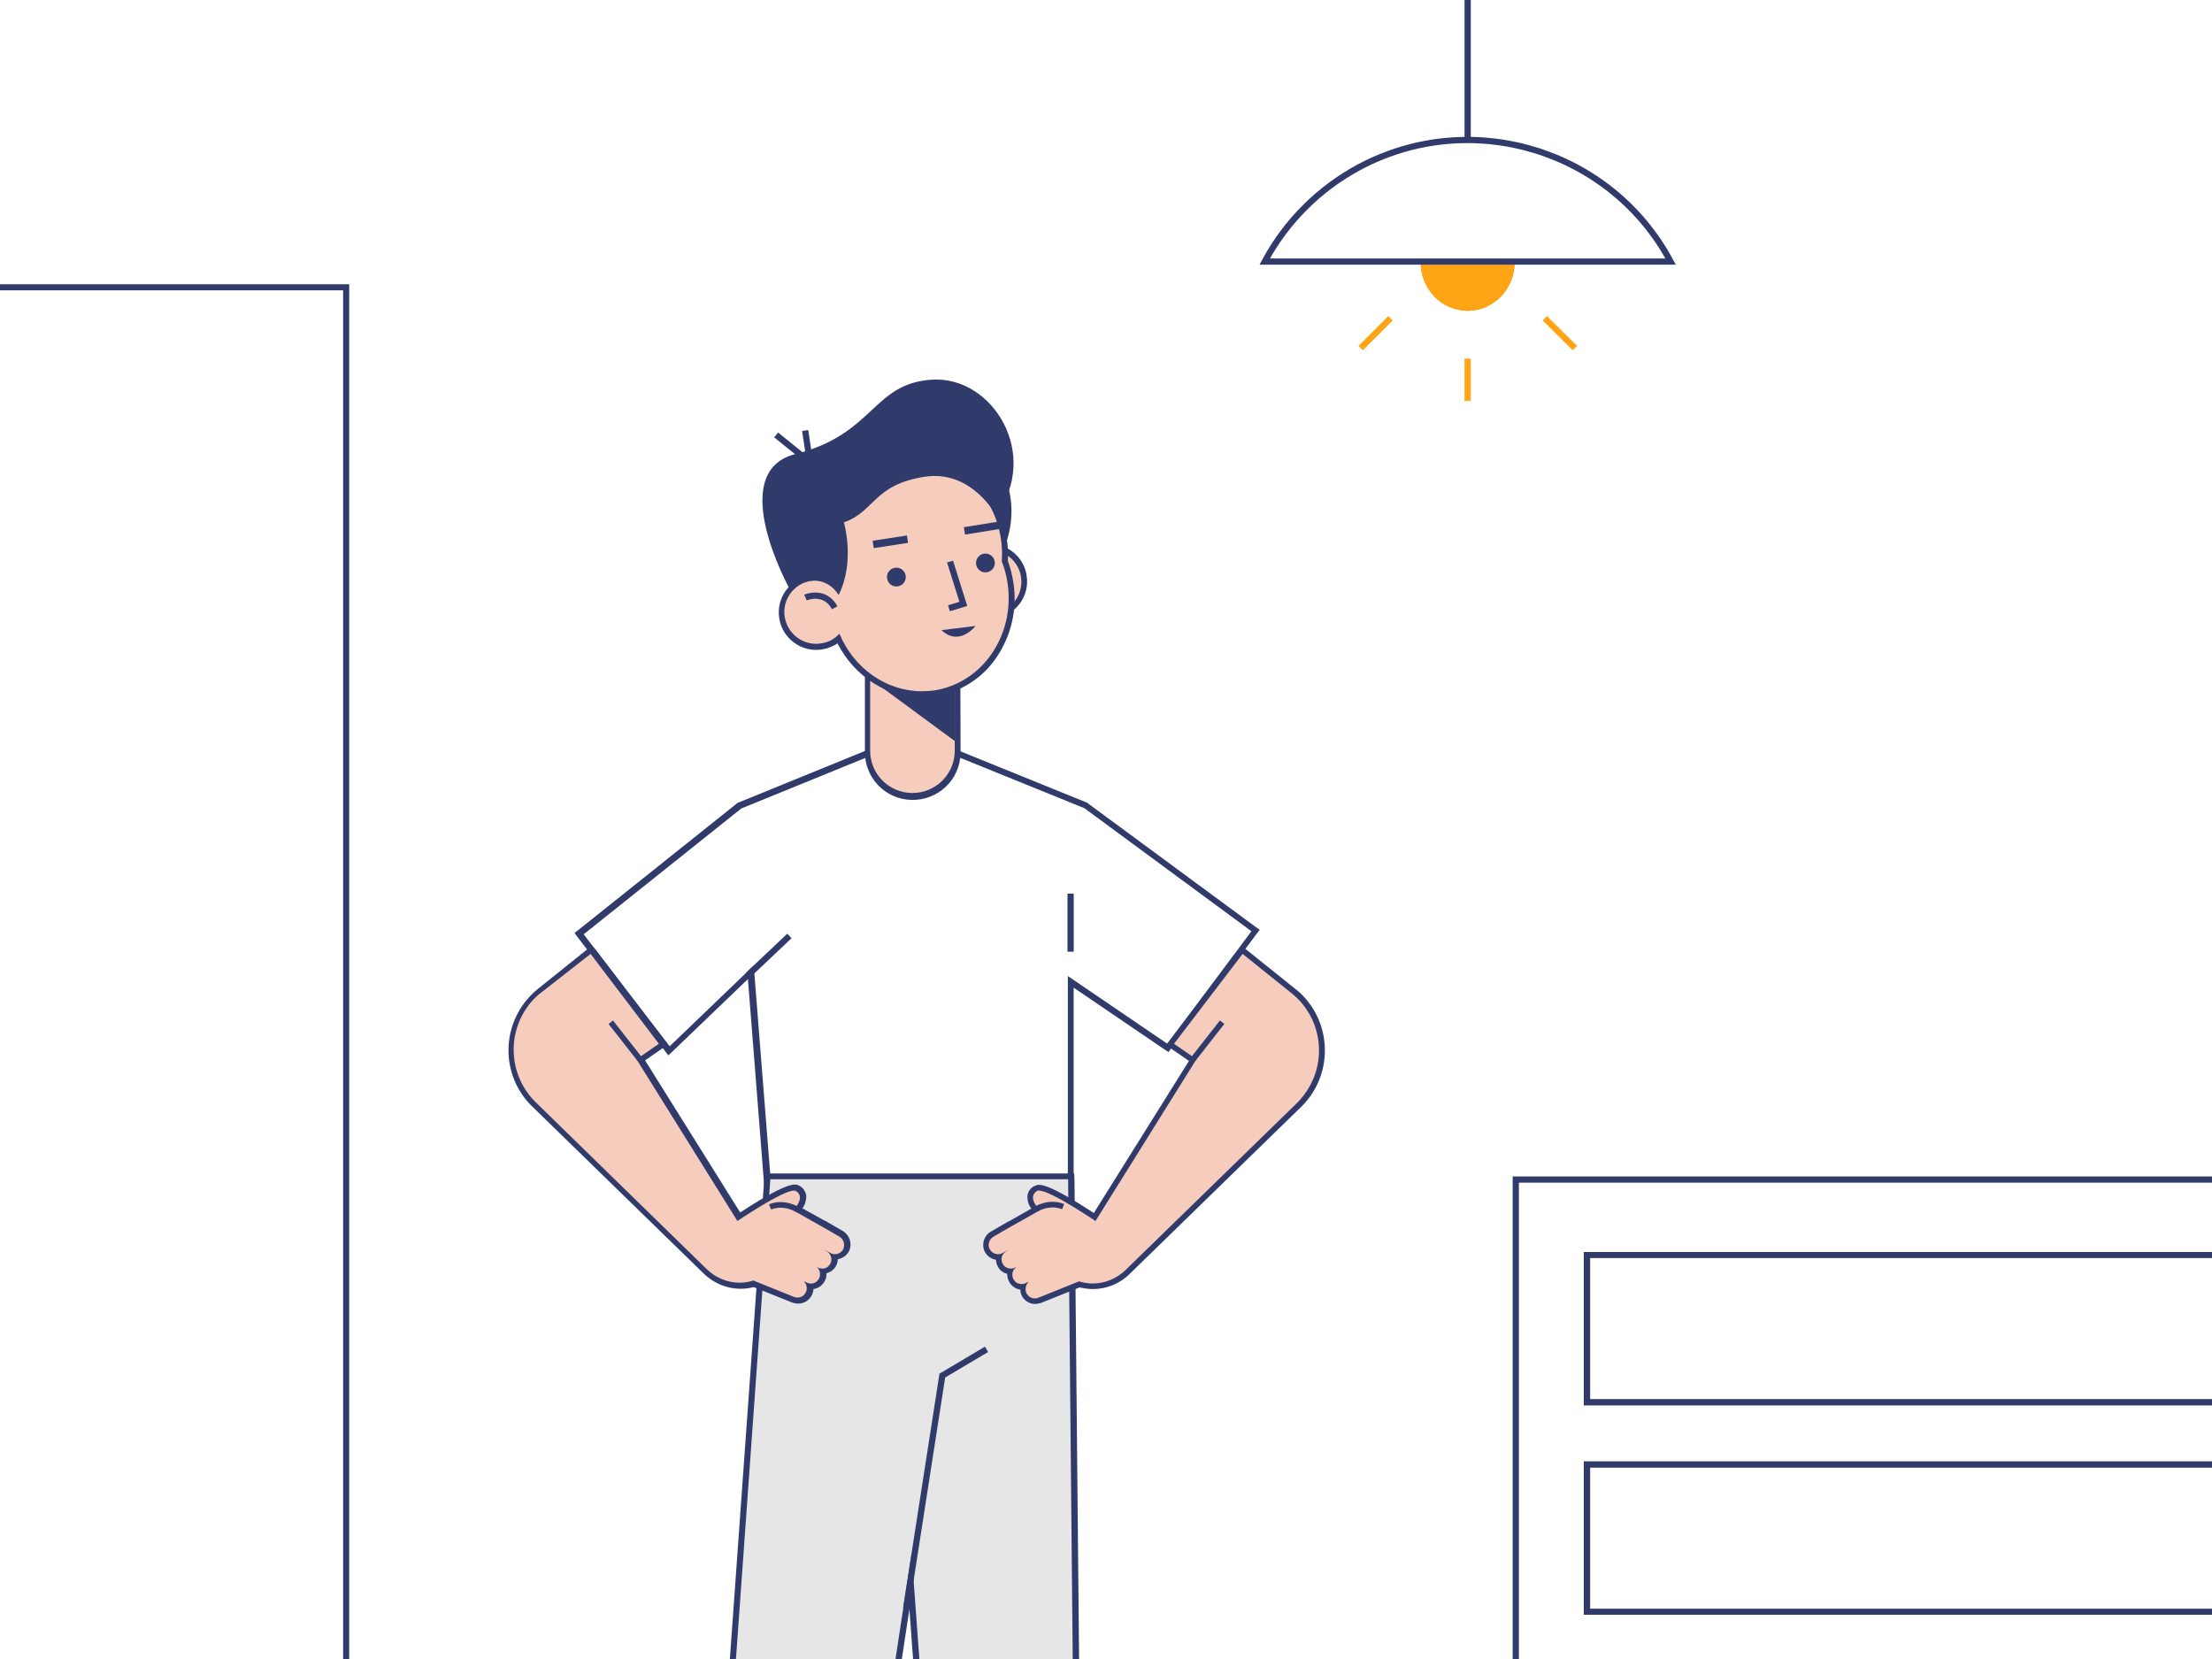 <svg width="800" height="600" viewBox="0 0 800 600" fill="none" xmlns="http://www.w3.org/2000/svg">
<g clip-path="url(#clip0_137_3605)">
<rect width="800" height="600" fill="white"/>
<g filter="url(#filter0_f_137_3605)">
<path d="M530.8 112.398C540.189 112.398 547.8 104.563 547.8 94.898C547.8 85.234 540.189 77.398 530.8 77.398C521.411 77.398 513.8 85.234 513.8 94.898C513.8 104.563 521.411 112.398 530.8 112.398Z" fill="#FFA515"/>
</g>
<path d="M530.8 112.398C540.189 112.398 547.8 104.563 547.8 94.898C547.8 85.234 540.189 77.398 530.8 77.398C521.411 77.398 513.8 85.234 513.8 94.898C513.8 104.563 521.411 112.398 530.8 112.398Z" fill="#FFA515"/>
<path d="M530.8 -1.801V50.699" stroke="#313B6B" stroke-width="2.25" stroke-miterlimit="10"/>
<path d="M604.2 94.599C582.5 54.099 532 38.798 491.5 60.498C477 68.299 465.2 80.099 457.4 94.599H604.2Z" fill="white" stroke="#313B6B" stroke-width="2.25" stroke-miterlimit="10"/>
<path d="M357.9 222.899C351 222.899 345.4 217.299 345.4 210.299C345.4 203.399 351 197.799 358 197.799C364.9 197.799 370.5 203.399 370.5 210.399C370.5 216.599 366 221.899 359.8 222.799C359.1 222.899 358.5 222.899 357.9 222.899Z" fill="#F6CCBD"/>
<path d="M357.9 198.899C364.2 198.899 369.4 203.999 369.4 210.399C369.4 216.699 364.3 221.899 357.9 221.899C351.6 221.899 346.4 216.799 346.4 210.399C346.4 204.699 350.5 199.899 356.2 198.999C356.7 198.899 357.3 198.899 357.9 198.899ZM357.9 196.699C357.2 196.699 356.6 196.799 355.9 196.799C348.5 197.899 343.3 204.799 344.4 212.299C345.5 219.699 352.5 224.899 359.9 223.699C367.3 222.499 372.5 215.599 371.3 208.199C370.4 201.699 364.7 196.699 357.9 196.699Z" fill="#313B6B"/>
<path d="M361.8 168.799C367.6 179.699 367.1 192.999 360.4 203.399L341.6 169.799L361.8 168.799Z" fill="#313B6B"/>
<path d="M278.8 442.7L271.7 351.7L242 380.1L209.5 337.7L267.5 291.4L314.9 272.1L330.5 285.3L345.4 272.1L392.8 291.4L454.2 336.7L422.5 379.2L387.4 355.2V442.7H278.8Z" fill="white"/>
<path d="M345.6 273.399L392.2 292.299L452.6 336.799L422.2 377.499L386.2 352.999V441.499H279.9L272.6 349.199L242.2 378.399L211.1 337.899L268.1 292.399L314.7 273.399L330.5 286.699L345.6 273.399ZM345.2 270.799L344.2 271.699L330.5 283.699L316.1 271.599L315.1 270.699L313.8 271.199L267.2 290.199L266.9 290.299L266.6 290.499L209.6 335.999L207.8 337.399L209.1 339.199L240.2 379.699L241.7 381.699L243.5 379.999L270.5 354.099L277.4 441.699L277.6 443.799H388.3V441.499V357.199L420.8 379.299L422.6 380.499L423.8 378.799L454.2 338.099L455.6 336.299L453.8 334.999L393.4 290.499L393.2 290.299L392.9 290.199L346.3 271.299L345.2 270.799Z" fill="#313B6B"/>
<path d="M330.1 287.8C321.1 287.8 313.8 280.5 313.8 271.5V238.1H346.3V271.4C346.3 280.5 339 287.8 330.1 287.8Z" fill="#F6CCBD"/>
<path d="M345.3 239.199V271.499C345.3 279.899 338.5 286.799 330 286.799C321.6 286.799 314.7 279.999 314.7 271.499V239.199H345.3ZM347.3 237.199H312.8V271.599C312.6 281.199 320.1 289.099 329.7 289.299C339.3 289.499 347.2 281.999 347.4 272.399C347.4 272.099 347.4 271.799 347.4 271.599L347.3 237.199Z" fill="#313B6B"/>
<path d="M311.6 243.199L345.3 267.999V243.199H311.6Z" fill="#313B6B"/>
<path d="M333.4 250.999C320.7 250.999 309 243.199 303.3 230.999C301.5 232.499 299.4 233.499 297.1 233.799C290.3 234.799 283.9 230.099 282.9 223.299C281.9 216.499 286.6 210.099 293.4 209.099C295.2 208.799 297.1 208.999 298.9 209.499C298.4 207.899 298.1 206.299 297.8 204.599C296.4 195.499 298.4 186.099 303.6 178.399C308.5 170.999 316.4 165.999 325.2 164.599C326.7 164.399 328.3 164.299 329.8 164.299C346.2 164.299 360.5 177.399 363.1 194.799C363.5 197.499 363.6 200.199 363.4 202.899C364.4 205.399 365.1 208.099 365.5 210.799C366.9 219.899 364.9 229.299 359.7 236.999C354.8 244.399 347 249.399 338.2 250.799C336.5 250.899 334.9 250.999 333.4 250.999Z" fill="#F6CCBD"/>
<path d="M329.7 165.299C345.4 165.299 359.4 177.699 362 194.899C362.4 197.599 362.5 200.299 362.3 202.999C363.3 205.499 364 208.199 364.4 210.899C367.2 229.699 355.3 246.999 337.9 249.699C336.4 249.899 334.9 249.999 333.4 249.999C320.5 249.999 308.8 241.699 303.6 229.199C301.8 231.099 299.5 232.399 296.9 232.699C290.6 233.699 284.8 229.299 283.8 223.099C282.8 216.799 287.2 210.999 293.4 209.999C294 209.899 294.6 209.899 295.1 209.899C296.9 209.899 298.7 210.299 300.3 211.199C299.5 208.999 298.9 206.699 298.6 204.399C295.8 185.599 307.7 168.299 325.1 165.599C326.7 165.399 328.2 165.299 329.7 165.299ZM329.7 163.299C328.1 163.299 326.5 163.399 324.9 163.699C315.8 165.099 307.7 170.199 302.6 177.899C297.3 185.799 295.1 195.399 296.6 204.799C296.8 205.899 297 206.999 297.3 208.199C296.6 208.099 295.9 207.999 295.2 207.999C294.5 207.999 293.9 208.099 293.2 208.099C285.8 209.199 280.7 216.099 281.8 223.499C282.9 230.899 289.8 235.999 297.2 234.899C299.2 234.599 301.2 233.799 302.9 232.699C309 244.599 320.7 252.199 333.4 252.199C335 252.199 336.6 252.099 338.2 251.799C347.3 250.399 355.4 245.299 360.5 237.599C365.8 229.699 368 220.099 366.5 210.699C366.1 207.999 365.4 205.399 364.5 202.799C364.7 200.099 364.5 197.399 364.1 194.699C361.3 176.799 346.6 163.299 329.7 163.299Z" fill="#313B6B"/>
<path d="M291.3 216.099C291.3 216.099 298.2 213.099 301.9 219.799" stroke="#313B6B" stroke-width="2.25" stroke-miterlimit="10"/>
<path d="M315.8 196.9L328.2 195" stroke="#313B6B" stroke-width="2.7" stroke-miterlimit="10"/>
<path d="M348.8 192L361.2 190" stroke="#313B6B" stroke-width="2.7" stroke-miterlimit="10"/>
<path d="M324.693 212.062C326.549 211.784 327.829 210.053 327.551 208.196C327.272 206.339 325.541 205.059 323.684 205.338C321.827 205.616 320.548 207.347 320.826 209.204C321.104 211.061 322.836 212.341 324.693 212.062Z" fill="#313B6B"/>
<path d="M356.897 206.966C358.753 206.685 360.03 204.951 359.749 203.095C359.468 201.238 357.735 199.961 355.878 200.243C354.022 200.524 352.745 202.257 353.026 204.114C353.307 205.97 355.04 207.247 356.897 206.966Z" fill="#313B6B"/>
<path d="M343.6 203.1L348.4 218.4L343.2 220" stroke="#313B6B" stroke-width="2.25" stroke-miterlimit="10"/>
<path d="M360.2 186.299C360.2 186.299 351.4 169.899 334.6 172.399C315.8 175.199 316.3 185.199 305.2 188.899C305.2 188.899 309.4 203.099 303.3 215.199C303.3 215.199 297.8 204.999 285.7 213.199C285.7 213.199 262 170.699 287.7 164.199C316.4 156.999 315.5 138.499 337.3 137.299C359.1 136.099 376.4 164.399 360.2 186.299Z" fill="#313B6B"/>
<path d="M329.3 571.9L287.9 843.6H247.6L277.5 425.5H387.4L391.4 844.3L349.4 845.5L329.3 571.9Z" fill="#E6E6E6"/>
<path d="M386.3 426.598L390.3 843.198L350.4 844.298L329.7 561.798L286.9 842.398H248.8L278.6 426.498H386.3M388.5 424.398H276.5L276.4 426.498L246.6 842.398L246.4 844.798H288.9L289.2 842.898L328.9 581.998L348.2 844.598L348.4 846.698L350.5 846.598L390.4 845.498L392.6 845.398V843.198L388.6 426.598L388.5 424.398Z" fill="#313B6B"/>
<path d="M327.7 581.8L340.8 497.5L356.8 488" stroke="#313B6B" stroke-width="2.25" stroke-miterlimit="10"/>
<path d="M288.5 470.499C288 470.499 287.6 470.399 287.1 470.299L272.5 464.499L272.2 464.599C270.7 464.999 269.2 465.199 267.6 465.199C262.9 465.199 258.3 463.299 255 459.999L192.6 399.199C182 388.299 182.2 370.899 193 360.299C193.7 359.699 194.3 359.099 195.1 358.499L213.6 343.699L239.6 377.899L231.4 383.499L266.8 440.199C270.5 437.699 283 429.599 286.9 429.599C287.3 429.599 287.7 429.699 288.1 429.899C289.2 430.499 289.9 431.599 290.1 432.799C290.3 434.599 289.1 436.399 288.2 437.499L297.2 442.599C297.3 442.699 297.5 442.699 297.6 442.799L303.8 446.399C305.9 447.599 306.7 450.099 305.7 452.199C305 453.699 303.4 454.699 301.7 454.699H301.4C301.6 455.999 301.3 457.299 300.5 458.299C299.7 459.299 298.5 459.899 297.2 459.899C297.2 459.999 297.2 460.099 297.3 460.199C297.5 461.499 297.2 462.799 296.4 463.799C295.6 464.799 294.3 465.399 293 465.399H292.7C292.9 466.399 292.7 467.499 292.2 468.399C291.6 469.699 290.1 470.499 288.5 470.499Z" fill="#F6CCBD"/>
<path d="M213.6 345L238.3 377.5L230.2 383.1L266.7 441.6C266.7 441.6 282.9 430.6 287.1 430.6C287.3 430.6 287.6 430.6 287.8 430.7C291.7 433.1 286.8 437.7 286.8 437.7L296.9 443.4C297 443.4 297.1 443.5 297.3 443.6L301.6 446.1L303.5 447.2C305.1 448.1 305.7 450 305 451.7C304.4 452.9 303.2 453.6 301.9 453.6C301.3 453.6 300.7 453.4 300.2 453.1L299 452.4L298 451.9L299 452.5C300.6 453.5 301.2 455.6 300.2 457.2C300.1 457.3 300 457.5 299.9 457.6C299.3 458.4 298.3 458.9 297.3 458.8C296.7 458.8 296 458.6 295.5 458.3L294.5 457.7L294.9 457.9C296.5 458.8 297.1 460.9 296.1 462.6C296 462.7 295.9 462.9 295.8 463C295.2 463.8 294.2 464.3 293.2 464.2C292.6 464.2 291.9 464 291.4 463.7L290.9 463.4L290.8 463.5C292.1 464.8 292.1 467 290.8 468.3C289.9 469.2 288.6 469.5 287.3 469.1L272.4 463.1L271.8 463.3C270.4 463.7 269 463.9 267.5 463.9C263 463.9 258.8 462.1 255.6 459L193.3 398.2C183.1 387.7 183.3 370.9 193.7 360.7C194.3 360.1 195 359.5 195.7 359L213.6 345ZM213.9 342.1L212.3 343.4L194.6 357.6C182.3 367.5 180.3 385.4 190.2 397.7C190.8 398.4 191.4 399.1 192.1 399.8L254.5 460.6C258.1 464.1 262.9 466.1 267.8 466.1C269.4 466.1 271 465.9 272.6 465.5L286.8 471.2H286.9H287C289.9 472.1 292.9 470.6 293.9 467.7C294.1 467.2 294.2 466.7 294.2 466.2C295.6 466 296.8 465.3 297.7 464.2C298.5 463.2 299 461.9 298.9 460.5C300 460.2 301.1 459.6 301.8 458.7C302.5 457.8 303 456.6 303 455.4C304.8 455.1 306.3 454 307.1 452.4C308.3 449.8 307.3 446.7 304.8 445.2L302.9 444.1L298.6 441.6C298.4 441.5 298.3 441.4 298.1 441.4L290.2 437C291.2 435.7 291.6 434.1 291.6 432.5C291.4 431 290.5 429.6 289.2 428.9C288.7 428.6 288.1 428.4 287.5 428.4C283.5 428.4 272.9 435.1 267.7 438.5L233.3 383.5L239.8 379L241.5 377.8L240.2 376.1L215.5 343.6L213.9 342.1Z" fill="#313B6B"/>
<path d="M231.4 383.099L220.9 369.699" stroke="#313B6B" stroke-width="2.038" stroke-miterlimit="10"/>
<path d="M374.4 470.5C372.8 470.5 371.3 469.7 370.5 468.3C370 467.4 369.8 466.3 370 465.3H369.7C368.4 465.3 367.1 464.7 366.3 463.7C365.5 462.7 365.2 461.4 365.4 460.1C365.4 460 365.4 459.9 365.5 459.8C364.2 459.8 363 459.2 362.2 458.2C361.4 457.2 361.1 455.9 361.3 454.6H361C359.3 454.6 357.7 453.6 357 452.1C356 450 356.8 447.4 358.9 446.3L365.1 442.7C365.2 442.6 365.3 442.6 365.5 442.5L374.5 437.4C373.6 436.3 372.5 434.5 372.6 432.7C372.8 431.5 373.5 430.4 374.6 429.8C375 429.6 375.4 429.5 375.8 429.5C379.8 429.5 392.2 437.6 395.9 440.1L431.4 383.4L423.2 377.8L449.2 343.6L467.7 358.4C479.6 367.9 481.5 385.2 472 397.1C471.4 397.8 470.8 398.5 470.2 399.2L407.8 460C404.4 463.3 399.9 465.2 395.2 465.2C393.7 465.2 392.1 465 390.6 464.6L390.3 464.5L375.8 470.3C375.4 470.4 374.9 470.5 374.4 470.5Z" fill="#F6CCBD"/>
<path d="M449.4 345L467.1 359.2C478.5 368.3 480.4 385 471.2 396.5C470.7 397.2 470.1 397.8 469.5 398.5L407.1 459.3C403.9 462.4 399.6 464.2 395.2 464.2C393.8 464.2 392.3 464 390.9 463.6L390.3 463.4L375.4 469.4C375.1 469.5 374.7 469.6 374.3 469.6C372.4 469.6 370.9 468.1 370.9 466.2C370.9 465.3 371.3 464.4 371.9 463.7L371.8 463.6L371.3 463.9C370.8 464.2 370.1 464.4 369.5 464.4C368.5 464.4 367.5 464 366.9 463.2C365.7 461.7 365.9 459.6 367.4 458.4C367.5 458.3 367.7 458.2 367.8 458.1L368.2 457.9L368 458L367.4 458.3C366.9 458.6 366.2 458.8 365.6 458.8C364.6 458.8 363.6 458.4 363 457.6C361.8 456.1 362 454 363.5 452.8C363.6 452.7 363.8 452.6 363.9 452.5L364.9 451.9L363.9 452.4L362.7 453.1C362.2 453.4 361.6 453.6 361 453.6C359.7 453.6 358.5 452.9 357.9 451.7C357.1 450 357.8 448.1 359.4 447.2L361.3 446.1L365.6 443.6C365.7 443.5 365.8 443.5 366 443.4L376.1 437.7C376.1 437.7 371.2 433.1 375.1 430.7C375.3 430.6 375.5 430.5 375.8 430.6C380 430.6 396.2 441.6 396.2 441.6L432.7 383.1L424.6 377.5L449.4 345ZM449 342.1L447.7 343.8L423 376.3L421.7 378L423.5 379.2L430 383.7L395.6 438.7C390.4 435.3 379.7 428.5 375.8 428.5C375.2 428.5 374.6 428.7 374 429C372.6 429.7 371.7 431.1 371.6 432.6C371.5 434.2 372 435.8 373 437.1L365.1 441.6C364.9 441.7 364.8 441.7 364.6 441.8L360.3 444.3L358.4 445.4C355.9 446.8 354.9 449.9 356.1 452.6C356.9 454.2 358.4 455.3 360.2 455.6C360.2 456.8 360.7 457.9 361.4 458.9C362.1 459.8 363.2 460.5 364.3 460.7C364.2 462 364.7 463.3 365.5 464.4C366.4 465.5 367.6 466.2 369 466.4C369 467.3 369.3 468.2 369.7 468.9C370.7 470.6 372.5 471.6 374.4 471.6C375 471.6 375.6 471.5 376.1 471.3H376.2H376.3L390.5 465.6C392.1 466 393.7 466.2 395.3 466.2C400.3 466.2 405.1 464.2 408.6 460.7L471 399.9C482 388.7 481.9 370.6 470.6 359.5C469.9 358.8 469.2 358.2 468.4 357.6L450.7 343.4L449 342.1Z" fill="#313B6B"/>
<path d="M431.5 383.099L442 369.699" stroke="#313B6B" stroke-width="2.038" stroke-miterlimit="10"/>
<path d="M270.6 352.6L285.5 338.5" stroke="#313B6B" stroke-width="2.25" stroke-miterlimit="10"/>
<path d="M387.2 344.199V323.199" stroke="#313B6B" stroke-width="2.25" stroke-miterlimit="10"/>
<path d="M288.5 437.499C288.5 437.499 283.7 434.399 278.5 436.499Z" fill="#F6CCBD"/>
<path d="M288.5 437.499C288.5 437.499 283.7 434.399 278.5 436.499" stroke="#313B6B" stroke-width="2.038" stroke-miterlimit="10"/>
<path d="M374.5 437.4C374.5 437.4 379.3 434.3 384.5 436.4Z" fill="#F6CCBD"/>
<path d="M374.5 437.4C374.5 437.4 379.3 434.3 384.5 436.4" stroke="#313B6B" stroke-width="2.038" stroke-miterlimit="10"/>
<path d="M280.7 157.299L290.6 165.299" stroke="#313B6B" stroke-width="2.25" stroke-miterlimit="10"/>
<path d="M291.2 155.699L292.6 164.999" stroke="#313B6B" stroke-width="2.25" stroke-miterlimit="10"/>
<path d="M352.8 226.398C352.8 226.398 347 233.998 340.5 227.898L352.8 226.398Z" fill="#313B6B"/>
<path d="M548.2 600.3V426.6H813.1" fill="white"/>
<path d="M548.2 600.3V426.6H813.1" stroke="#313B6B" stroke-width="2.25" stroke-miterlimit="10"/>
<path d="M814.3 453.898H574V507.198H814.3V453.898Z" fill="white"/>
<path d="M813.1 454.999V505.999H575.1V454.999H813.1ZM815.3 452.799H572.8V508.299H815.3V452.799Z" fill="#313B6B"/>
<path d="M814.3 529.699H574V582.999H814.3V529.699Z" fill="white"/>
<path d="M813.1 530.8V581.8H575.1V530.8H813.1ZM815.3 528.5H572.8V584H815.3V528.5Z" fill="#313B6B"/>
<path d="M125.3 103.898H-83V627.198H125.3V103.898Z" fill="white"/>
<path d="M124.1 104.999V625.999H-81.9V104.999H124.1ZM126.3 102.799H-84.2V628.299H126.3V102.799Z" fill="#313B6B"/>
<path d="M530.8 129.699V144.999" stroke="#FFA515" stroke-width="2.25" stroke-miterlimit="10"/>
<path d="M502.9 115.1L492.1 125.9" stroke="#FFA515" stroke-width="2.25" stroke-miterlimit="10"/>
<path d="M558.7 115.1L569.6 125.9" stroke="#FFA515" stroke-width="2.25" stroke-miterlimit="10"/>
</g>
<defs>
<filter id="filter0_f_137_3605" x="473.8" y="37.398" width="114" height="115" filterUnits="userSpaceOnUse" color-interpolation-filters="sRGB">
<feFlood flood-opacity="0" result="BackgroundImageFix"/>
<feBlend mode="normal" in="SourceGraphic" in2="BackgroundImageFix" result="shape"/>
<feGaussianBlur stdDeviation="20" result="effect1_foregroundBlur_137_3605"/>
</filter>
<clipPath id="clip0_137_3605">
<rect width="800" height="600" fill="white"/>
</clipPath>
</defs>
</svg>
